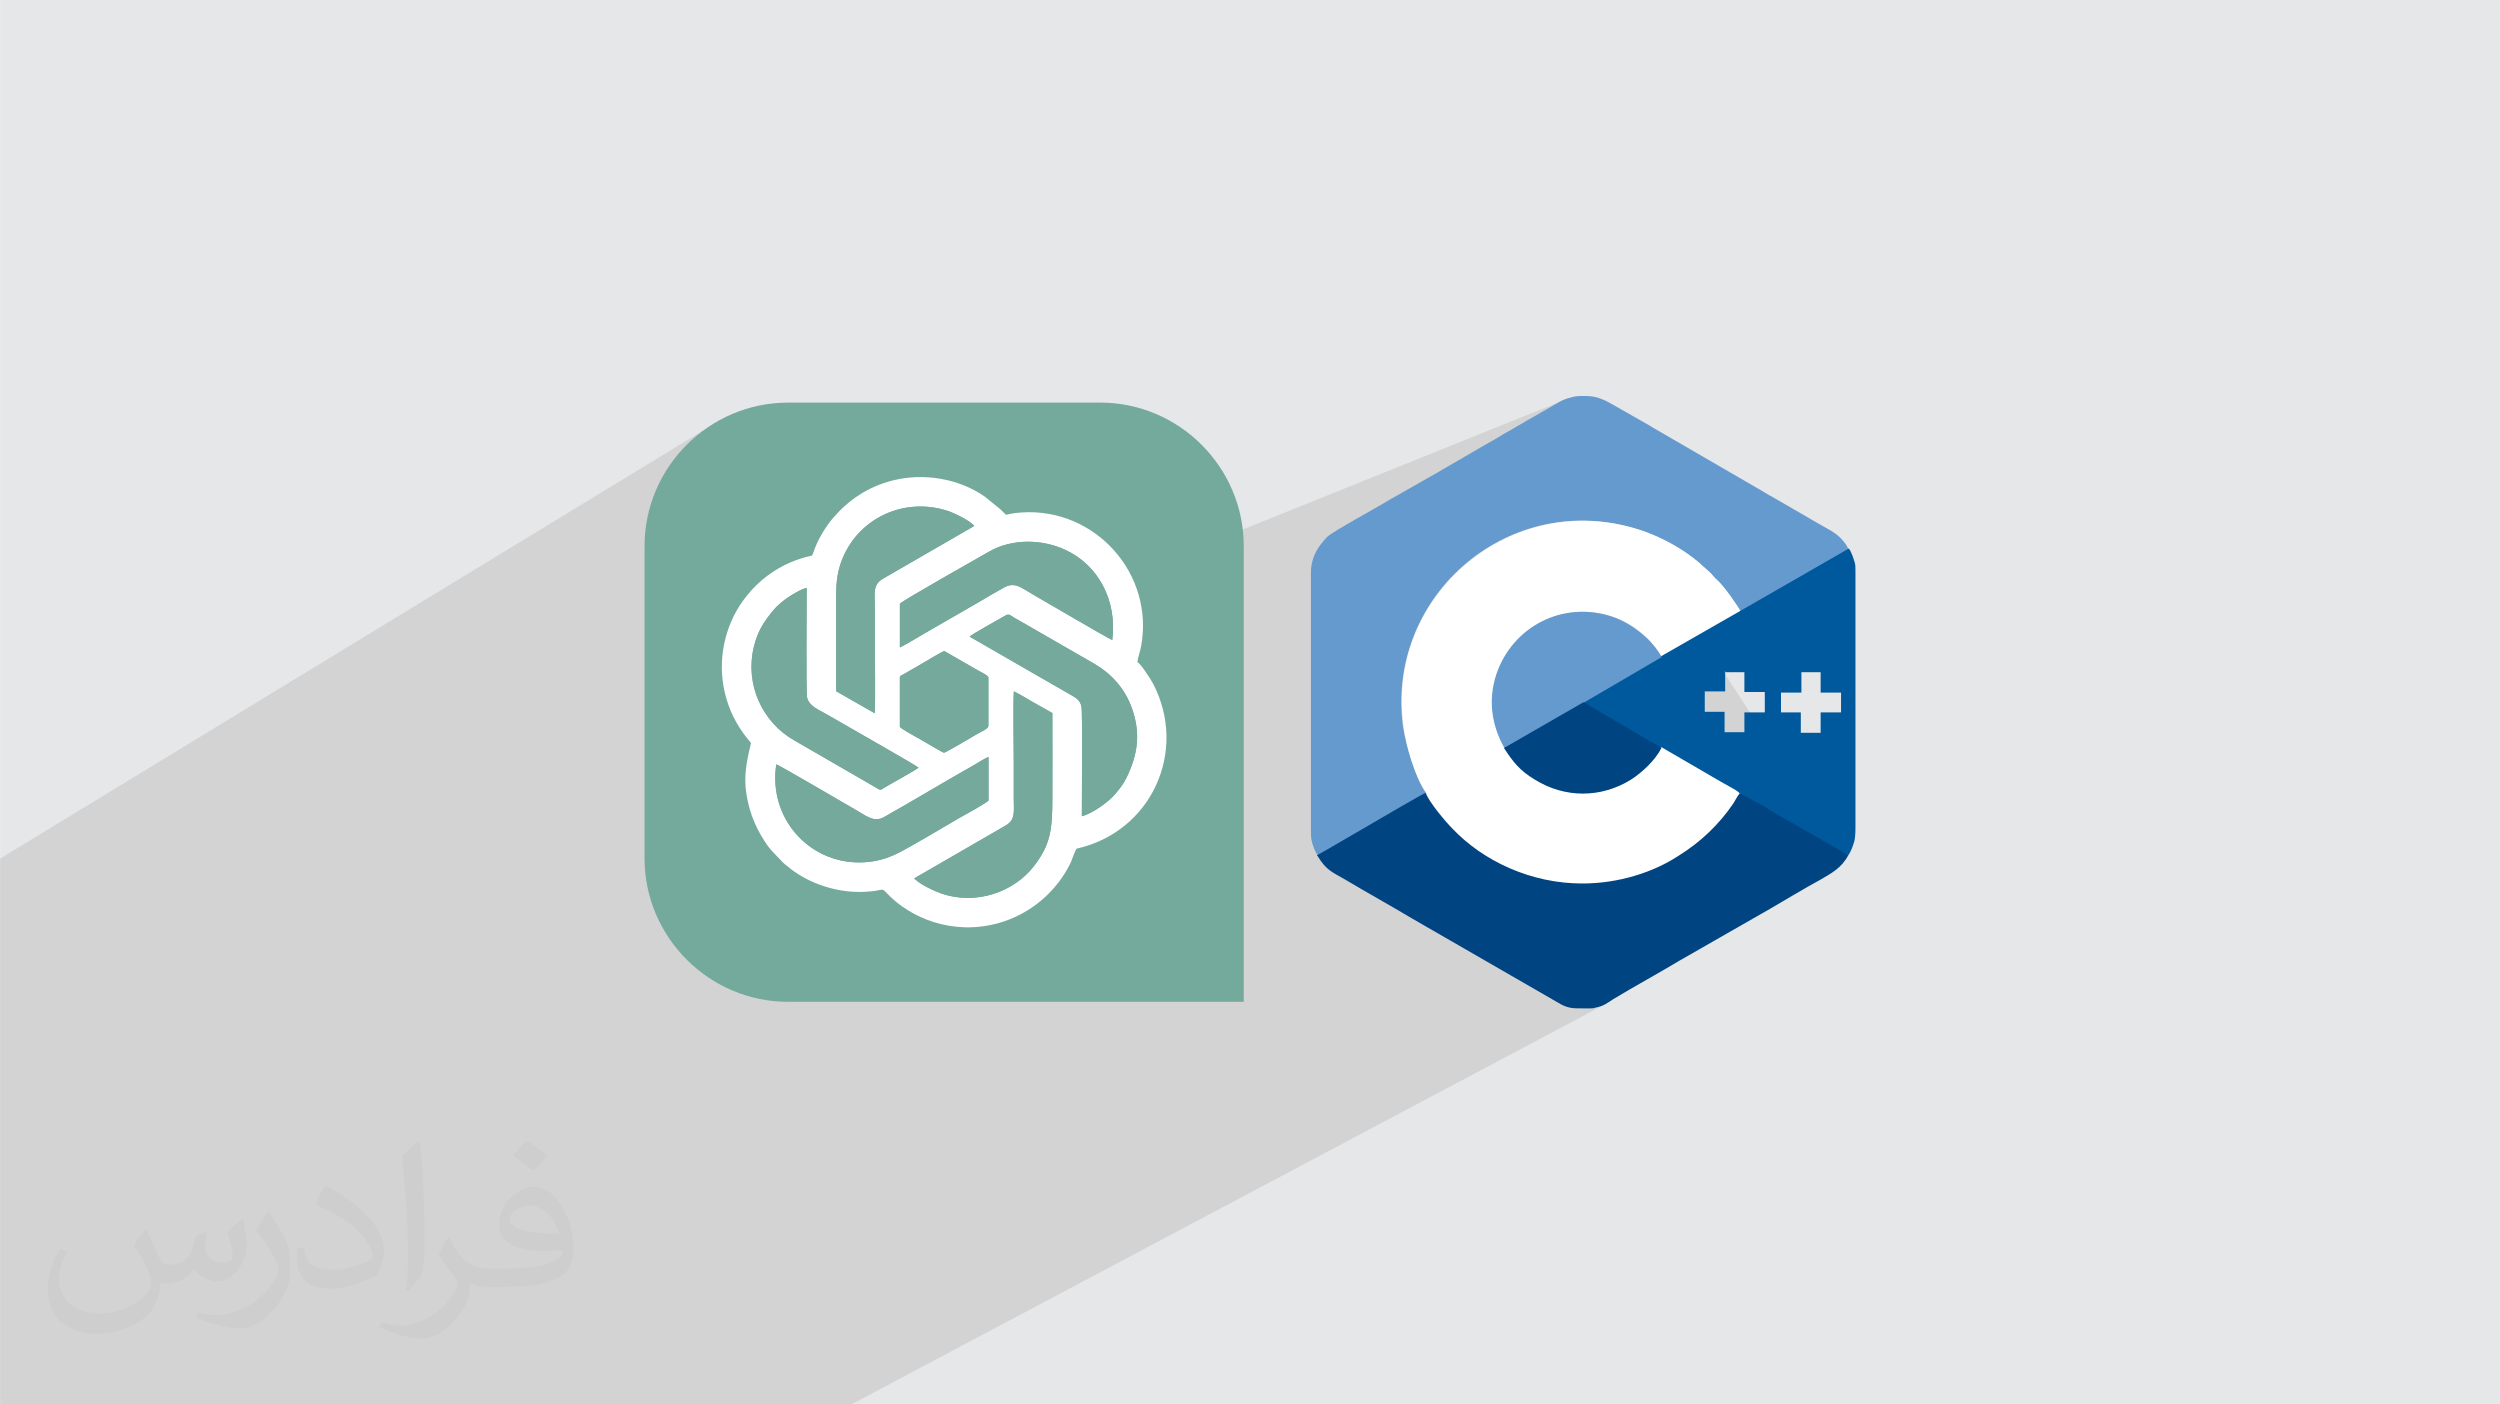 <?xml version="1.0" encoding="UTF-8"?>
<!DOCTYPE svg PUBLIC "-//W3C//DTD SVG 1.0//EN" "http://www.w3.org/TR/2001/REC-SVG-20010904/DTD/svg10.dtd">
<!-- Creator: CorelDRAW -->
<svg xmlns="http://www.w3.org/2000/svg" xml:space="preserve" width="3.708in" height="2.083in" version="1.0" style="shape-rendering:geometricPrecision; text-rendering:geometricPrecision; image-rendering:optimizeQuality; fill-rule:evenodd; clip-rule:evenodd"
viewBox="0 0 3702.73 2080.18"
 xmlns:xlink="http://www.w3.org/1999/xlink"
 xmlns:xodm="http://www.corel.com/coreldraw/odm/2003">
 <defs>
  <style type="text/css">
   <![CDATA[
    .fil7 {fill:#004482}
    .fil8 {fill:#00599C}
    .fil6 {fill:#659ACF}
    .fil5 {fill:#74A99C}
    .fil3 {fill:#74AA9C}
    .fil0 {fill:#E6E7E8}
    .fil4 {fill:white}
    .fil2 {fill:#373435;fill-opacity:0.031}
    .fil1 {fill:#2B2A29;fill-opacity:0.102}
   ]]>
  </style>
 </defs>
 <g id="Layer_x0020_1">
  <polygon class="fil0" points="-0,0 3702.73,0 3702.73,2080.18 -0,2080.18 "/>
  <path class="fil1" d="M2463.22 850.19c11.91,31.75 264.49,410.87 264.49,410.87l-351.4 227.06 -1115.46 592.06 -1260.85 0 0 -808.44 1043.09 -635.16 252.91 367.03 1028.89 -414.36 138.34 260.95z"/>
  <path class="fil2" d="M215.96 1821.93c7.07,10.71 11.65,21.01 16.13,32.45 3.33,6.66 5.09,18.93 20.7,18.93 4.57,0 11.13,-1.35 16.95,-4.57 6.55,-3.44 11.54,-8.64 14.15,-16.53l6.24 -21.01 15.19 -7.49 1.04 1.04c-2.08,7.91 -2.59,15.5 -2.59,21.43 0,17.57 15.19,24.23 27.25,24.23 7.07,0 13.42,-3.44 13.42,-9.89 0,-8.32 -3.53,-22.47 -8.12,-35.16 7.07,-7.07 14.15,-14.15 22.26,-19.87l1.25 0.63c3.53,14.98 5.51,29.75 5.51,39.63 0,9.67 -4.27,20.39 -7.8,27.36 -7.28,13.73 -20.18,24.65 -35.78,24.65 -11.85,0 -25.06,-5.93 -34.12,-16.95l-0.52 0c-8.53,10.61 -21.74,20.18 -42.86,20.18l-6.55 0c-1.04,13.94 -4.05,23.81 -8.64,32.66 -12.58,24.54 -49.92,41.92 -85.08,41.92 -48.89,0 -73.43,-28.19 -73.43,-65.73 0,-23.19 7.59,-44.72 19.24,-60.01l9.56 3.95c-7.28,13.94 -12.17,27.04 -12.17,39.94 0,35.16 28.61,51.9 61.58,51.9 30.58,0 68.44,-19.45 75.31,-42.02 -2.59,-24.65 -11.85,-36.19 -26,-58.66 4.27,-7.49 9.78,-14.98 16.64,-22.98l1.25 0 0 0 0 0 -0.01 -0.04zm563.83 -132.3c10.3,6.45 20.39,14.04 30.27,22.78 -5.51,7.8 -12.38,14.88 -20.91,21.12 -9.89,-8.01 -19.76,-14.88 -29.86,-22.16 6.86,-7.7 13.63,-15.08 20.49,-21.74l0 0 0 0 0 0 0 0 0 0 0.01 0zm5.3 96.11c-16.64,0 -30.27,10.92 -30.27,19.03 0,17.38 33.28,22.78 73.12,22.56 -4.99,-20.39 -22.47,-41.61 -42.86,-41.61l0 0.01zm-37.35 92.99c21.64,0 40.57,-0.63 55.02,-4.27 16.13,-4.05 29.75,-12.17 29.75,-17.78 0,-1.46 0,-3.22 -0.52,-4.68 -9.05,0.83 -19.45,0.83 -28.5,0.83 -29.33,0 -51.79,-6.66 -60.64,-23.09 -2.19,-4.57 -3.74,-9.67 -3.74,-15.5 0,-15.92 6.86,-31.41 18.93,-42.13 10.08,-8.84 21.22,-14.35 32.55,-14.35 20.49,0 36.81,16.44 48.26,42.34 6.24,14.15 10.5,30.47 10.5,51.07 0,13.73 -3.74,25.27 -12.27,33.8 -15.92,15.4 -45.24,21.22 -90.17,21.22l-20.39 0 0 0 -5.3 0c-11.13,0 -19.14,-1.98 -25.48,-6.86l-1.04 0c0.31,2.59 0.52,5.09 0.52,7.49 0,10.08 -3.33,22.98 -10.08,33.28 -19.97,29.64 -41.61,42.53 -60.33,42.53 -18.93,0 -42.13,-7.28 -63.03,-16.75l3.74 -7.28c6.76,2.81 16.13,4.68 29.02,4.68 33.8,0 78.21,-32.45 83.72,-64.17 -1.25,-2.59 -3.53,-6.03 -6.76,-9.67 -9.89,-11.75 -16.13,-21.53 -21.95,-31.82 4.99,-9.89 9.56,-17.78 13.83,-24.96l1.77 -0.21c14.46,29.44 27.56,46.28 56.78,46.28l4.57 0 0 0 21.22 0 0 0 0 0 0 0 0 0 0 0 0.04 0zm-146.45 31.1c2.5,-13.52 2.7,-28.7 2.7,-42.86l0 -21.01c0,-39.21 -4.99,-96.2 -9.05,-133.34 7.07,-7.59 16.95,-16.53 24.75,-22.56l2.29 0.63c5.3,46.7 6.55,100.79 6.55,150.81 0,13.11 -0.52,25.9 -1.77,35.26 -0.73,11.85 -7.59,20.8 -22.26,34.53l-3.22 -1.46zm-150.71 -61.89c0.73,18.41 9.78,32.87 41.4,32.87 19.66,0 36.3,-5.09 54.71,-13.83 3.33,-1.46 5.09,-3.44 5.09,-5.09 0,-11.54 -8.84,-26.83 -23.71,-40.77 -14.46,-13.11 -33.6,-24.65 -51.48,-32.35 -6.14,-2.59 -8.12,-5.3 -8.12,-7.91 0,-5.3 7.07,-16.44 12.9,-24.44l1.98 -0.21c20.49,10.71 43.38,26.63 60.33,44.3 15.4,16.33 24.96,32.87 24.96,50.86 0,13.31 -4.05,25.79 -10.61,37.44 -22.47,11.33 -46.39,19.97 -70.1,19.97 -28.81,0 -48.47,-13.52 -48.47,-45.24 0,-3.44 0,-8.73 1.25,-15.61l9.89 0 0 0 0 0 0 0 0 0 0 0 -0.01 0zm-52.11 -52.32l17.89 28.92c6.55,10.71 12.69,22.37 12.69,40.77l0 23.5c0,19.03 -12.17,39.42 -31.82,59.6 -15.4,13.63 -29.02,19.45 -41.61,19.45 -18.72,0 -40.15,-5.82 -64.9,-16.44l2.81 -7.28c7.8,2.08 16.84,3.84 27.98,3.84 35.58,-0.21 71.97,-26.21 88.61,-57.93 1.98,-3.64 2.7,-7.07 2.7,-9.47 0,-3.64 -1.98,-7.7 -3.53,-11.33 -9.05,-17.05 -19.14,-32.66 -30.27,-47.12 5.82,-9.16 11.65,-17.99 17.99,-26.73l1.46 0.21 0 0 0 0 0 0 0 0 0 0 -0.01 0z"/>
  <g id="_2200580393888">
   <g>
    <path class="fil3" d="M1167.23 596.31l462.25 0c116.96,0 212.65,95.7 212.65,212.65l0 674.92 -674.92 0c-116.96,0 -212.65,-95.7 -212.65,-212.65l0 -462.25c0,-116.96 95.7,-212.65 212.65,-212.65l0.01 -0.01z"/>
    <path class="fil4" d="M1489.04 1222.98c15.46,-8.66 12.36,-20.8 12.36,-40.85 0,-17.62 0,-35.25 0.01,-52.86 0.02,-22.43 -1.08,-88.14 0.16,-105.26 9.06,4.37 19.22,10.74 28.19,15.92l28.88 16.22c0.24,42.27 0.01,84.6 0.01,126.87 0,47.22 -3.31,68.57 -27.2,99.68 -29.47,38.38 -85.37,58.49 -137.09,40.86 -10.62,-3.62 -29.93,-12.86 -38.38,-20.6 -1.71,-1.56 -0.7,-0.3 -1.73,-2.06l134.81 -77.9 -0.01 -0.01zm-339.39 -90.72c3.25,0.21 99.68,57.06 116.37,66.51 16.25,9.19 28.06,20.09 43.13,11.57 45.31,-25.63 89.66,-52.37 135.06,-78.13 5.89,-3.34 13.89,-8.79 19.88,-11.05l0 64.45c-0.65,2.58 -39.68,23.87 -44.63,26.73 -22.47,13.02 -68.55,40.77 -89.25,51.17 -17.44,8.77 -35.52,13.91 -57.95,13.91 -74.56,0 -134.34,-65.44 -122.61,-145.15l0 -0.01 0 0 0 0zm183.08 -128.69c0,-2.7 1.09,-2.45 3.4,-3.73 1.77,-0.99 2.9,-1.63 4.4,-2.5l24.79 -14.25c4.25,-2.52 31.3,-18.87 33.28,-18.7l49.79 28.58c4.69,2.78 15.51,7.48 15.51,10.61l0 71.07c0,5 -9.53,8.33 -16.35,12.36 -7.27,4.28 -47.46,28.04 -49.48,27.92 -1.79,-0.11 -28.85,-16.29 -33.01,-18.67 -2.69,-1.54 -31.73,-17.19 -32.34,-19.87l0 -72.81 0.02 -0.01zm27.72 133.49c-5.68,4.48 -42.16,24.4 -52.39,30.64 -3.42,2.08 -3.32,2.86 -6.81,1.12l-124.76 -72.1c-47.28,-26.65 -73.61,-82.94 -59.96,-138.82 5.68,-23.26 15,-37.29 28.99,-54.18 5.14,-6.22 14.56,-14.33 22.3,-19.33 5.39,-3.48 19.81,-12.78 26.97,-13.37 0,15.57 -1.17,153.27 0.52,161.84 2.59,13.06 17.72,18.5 28.71,25 13.9,8.23 134.46,76.65 136.42,79.2l0 0.01 0 0 -0 -0zm75.57 -194.11c3.58,-3.65 44.43,-26.12 52.44,-30.88 6.18,-3.68 7.53,-0.73 13.65,2.89 4.46,2.64 9.01,5.12 13.29,7.54l105.02 60.51c25.42,14.82 45.79,36.37 56.52,67.44 12.78,36.98 7.91,67.57 -8.48,101.45 -4.98,10.31 -10.49,16.56 -16.65,24.11 -7.85,9.61 -31.57,28.19 -49.51,33.01 -0.22,-17.28 1.19,-153.66 -0.57,-162.26 -1.63,-7.98 -5.98,-11.65 -11.71,-15.14l-154.01 -88.67 0.02 0 0 0 -0.01 0zm-103.27 -48.58c2.32,-4.03 121.89,-71.38 131.88,-77.16 33.63,-19.49 77.71,-18.89 112.41,-3.15 48.52,22.03 77.82,73.84 70.35,133.99 -5.16,-1.75 -105.89,-60.94 -116.58,-66.95 -16.82,-9.46 -27.09,-19.87 -43.02,-11.27 -13.02,7.03 -26.22,14.97 -39.01,22.53l-77 44.35c-6.23,3.66 -34.69,20.69 -39.02,22.21l0 -64.56 -0.01 0 0 0 0 0zm-94.33 129.49c0,-42.3 0,-84.58 0,-126.89 0,-21.4 -0.67,-38.19 5.24,-58 19.77,-66.14 89.55,-104.29 158.81,-82.65 8.52,2.66 34.09,14.45 40.39,22.77l-134.57 77.68c-15.7,9.05 -12.68,19.89 -12.68,41.07 0,17.62 0,35.25 0,52.88 0,25.23 1.11,84.69 -0.22,105.74l-57 -32.6 0.02 0 0 0 0 -0zm446.14 -43.26c0.63,-6.57 4.07,-15.6 5.45,-23 20.01,-106.92 -66.9,-205.6 -176.83,-198.58 -30.56,1.94 -17.53,8.42 -31.56,-4.67l-23.46 -19.01c-38.01,-26.45 -90.08,-35.36 -136.26,-23.61 -36.16,9.21 -64.52,28.27 -87.84,55.21 -10.33,11.93 -20.94,29.27 -26.83,44.22 -5.99,15.21 -1.54,10.54 -14.47,14.12 -10.02,2.78 -22,7.23 -30.78,11.73 -25.32,12.98 -45.07,30.02 -61.58,52.81 -27.29,37.66 -38.17,88.39 -27.01,135.83 6.08,25.85 16.84,47.14 32.53,67.13 2.46,3.14 4.13,4.56 6.36,7.89 -8.86,36.36 -12.64,58.92 -1.89,97.73 4.08,14.73 10.16,27.65 16.97,39.37 12.42,21.41 18.1,24.35 31.33,38.86 2.39,2.62 4.41,3.88 7.44,6.43 27.05,22.89 65.11,36.89 101.77,38 8.94,0.26 17.95,-0.2 26.69,-1.31 13.24,-1.68 11.45,-4.64 19.28,3.64 34.12,36.04 97.09,63.36 166.47,43.48 39.13,-11.21 74.4,-37.79 95.96,-72.2 12.98,-20.72 9.97,-20.99 17.94,-37.54 111.91,-25.06 164.99,-145.06 113.88,-243.91 -4.01,-7.76 -18.64,-30.1 -23.55,-32.61l-0.02 -0.01 0 0 0.01 0z"/>
    <path class="fil5" d="M1360.44 1137.07c-1.96,-2.55 -122.51,-70.97 -136.42,-79.2 -11,-6.51 -26.12,-11.93 -28.71,-25 -1.7,-8.56 -0.53,-146.27 -0.53,-161.84 -7.15,0.6 -21.59,9.89 -26.97,13.37 -7.74,5 -17.16,13.11 -22.3,19.33 -13.99,16.89 -23.31,30.92 -29,54.19 -13.65,55.89 12.68,112.16 59.96,138.81l124.75 72.1c3.48,1.75 3.4,0.97 6.82,-1.11 10.24,-6.25 46.71,-26.16 52.39,-30.64l0.02 -0.01 0 0 -0 0z"/>
    <path class="fil5" d="M1238.44 1023.86l57 32.61c1.33,-21.06 0.22,-80.53 0.22,-105.76 0,-17.63 0,-35.25 0,-52.87 0,-21.18 -3.02,-32.01 12.68,-41.07l134.57 -77.69c-6.31,-8.31 -31.87,-20.1 -40.39,-22.76 -69.26,-21.64 -139.06,16.51 -158.81,82.65 -5.92,19.82 -5.24,36.6 -5.24,58 0,42.29 0,84.6 0,126.89l-0.02 0 0 0 -0 0z"/>
    <path class="fil5" d="M1354.23 1300.88c1.02,1.76 0.02,0.5 1.73,2.06 8.46,7.74 27.78,16.97 38.39,20.6 51.72,17.64 107.62,-2.48 137.09,-40.85 23.89,-31.12 27.2,-52.46 27.2,-99.68 0,-42.27 0.24,-84.61 -0.01,-126.87l-28.88 -16.22c-8.97,-5.19 -19.13,-11.54 -28.19,-15.91 -1.25,17.12 -0.15,82.84 -0.16,105.26 -0.01,17.62 -0.01,35.25 -0.01,52.86 0,20.05 3.11,32.2 -12.36,40.85l-134.81 77.9 0.01 0z"/>
    <path class="fil5" d="M1436.02 942.94l154.01 88.67c5.74,3.48 10.08,7.16 11.71,15.14 1.75,8.59 0.33,144.98 0.55,162.26 17.94,-4.82 41.68,-23.39 49.52,-33.01 6.16,-7.54 11.67,-13.81 16.65,-24.11 16.4,-33.88 21.26,-64.47 8.48,-101.45 -10.73,-31.06 -31.09,-52.62 -56.52,-67.44l-105.02 -60.51c-4.29,-2.42 -8.83,-4.9 -13.29,-7.54 -6.12,-3.62 -7.47,-6.57 -13.66,-2.89 -8.02,4.76 -48.86,27.23 -52.45,30.87l0.02 0 0 0 -0.01 0z"/>
    <path class="fil5" d="M1332.76 894.36l0 64.56c4.32,-1.53 32.77,-18.56 39.02,-22.21l77 -44.36c12.8,-7.56 25.99,-15.5 39.01,-22.52 15.92,-8.59 26.19,1.81 43.02,11.27 10.68,6.01 111.44,65.2 116.58,66.95 7.47,-60.15 -21.82,-111.98 -70.35,-133.99 -34.69,-15.74 -78.77,-16.33 -112.41,3.15 -9.98,5.79 -129.57,73.13 -131.88,77.16l0.02 0 0 0 -0.01 0z"/>
    <path class="fil5" d="M1149.63 1132.27c-11.73,79.71 48.04,145.15 122.61,145.15 22.43,0 40.51,-5.15 57.95,-13.91 20.69,-10.41 66.78,-38.15 89.25,-51.17 4.95,-2.87 43.98,-24.16 44.64,-26.73l0 -64.45c-5.99,2.26 -13.99,7.72 -19.88,11.05 -45.4,25.76 -89.74,52.5 -135.05,78.13 -15.08,8.52 -26.89,-2.39 -43.13,-11.57 -16.7,-9.44 -113.12,-66.29 -116.37,-66.51l0 0.01 0 0 0 -0z"/>
    <path class="fil5" d="M1332.72 1003.58l0 72.81c0.61,2.68 29.65,18.32 32.34,19.87 4.16,2.38 31.2,18.55 33.01,18.67 2.02,0.12 42.23,-23.62 49.48,-27.92 6.82,-4.03 16.35,-7.35 16.35,-12.36l0 -71.07c0,-3.12 -10.81,-7.83 -15.5,-10.61l-49.79 -28.58c-1.98,-0.17 -29.05,16.19 -33.28,18.7l-24.79 14.24c-1.5,0.88 -2.63,1.53 -4.4,2.51 -2.3,1.29 -3.4,1.04 -3.4,3.73l-0.01 0.01z"/>
   </g>
   <g>
    <path class="fil6" d="M1951.4 1267.73c7.11,-3.56 72.03,-41.79 80.03,-46.24 4.45,-2.67 77.36,-45.35 80.92,-46.24 -16,-22.23 -30.23,-71.14 -34.68,-100.49 -24.9,-194.74 160.95,-352.14 350.36,-289.89 33.79,10.67 64.92,29.34 87.14,48.01l17.78 16.01c2.67,2.67 5.33,5.33 8,8.89 5.34,5.33 18.67,21.34 23.12,27.56 2.67,4.45 11.56,16.9 13.34,21.35l160.95 -92.48c-1.78,-2.67 -2.67,-5.33 -4.45,-8 -11.56,-16 -21.35,-19.56 -38.24,-29.34l-67.59 -39.13c-6.22,-3.56 -11.55,-6.23 -16.89,-9.78l-160.95 -93.37c-3.55,-1.78 -5.33,-3.56 -8.89,-5.33l-51.58 -29.35c-6.22,-3.56 -10.66,-6.23 -17.78,-8.89 -6.23,-2.67 -14.23,-4.45 -22.23,-4.45l-8.89 0c-5.34,0 -10.67,0.89 -16.01,2.67 -8.01,1.78 -12.45,4.45 -18.67,8.01l-16.89 9.78c-6.23,3.55 -10.67,6.22 -16.9,9.78 -6.23,3.56 -11.56,6.22 -16.89,9.78 -6.23,3.55 -11.56,6.22 -16.9,9.78 -6.23,3.55 -11.57,6.22 -16.9,9.78 -11.56,7.11 -22.23,12.45 -33.8,19.56l-50.68 29.35c-5.33,3.56 -10.67,6.23 -16.9,9.78l-51.57 29.35c-6.23,3.56 -11.56,6.22 -16.9,9.78 -13.33,8 -74.7,41.79 -84.48,49.8 -4.45,3.55 -8.89,9.78 -12.45,14.22 -7.11,9.78 -13.33,23.12 -13.33,40.02l0 375.26 0 7.12c0,6.22 0,11.56 1.78,17.78 1.78,6.23 4.45,13.34 8.01,18.67l0 0 -0.02 0.9z"/>
    <path class="fil4" d="M2112.35 1175.25c5.34,14.23 29.35,40.9 39.13,52.47 47.13,49.79 118.27,81.81 192.96,81.81 54.24,0 105.82,-16.9 142.28,-40.91 32.91,-21.34 70.24,-59.33 92.47,-93.13 3.55,-4.45 6.22,-9.78 8.89,-14.23 -1.78,-3.56 -11.56,-8 -14.23,-9.78 -4.45,-2.67 -9.78,-5.33 -14.23,-8l-81.15 -72c-8.89,17.78 -45.11,71.75 -62,82.43 -44.46,27.57 -98.71,27.57 -142.28,0 -21.34,-13.33 -32.01,-26.68 -45.35,-46.24 -17.78,-32.01 -24.9,-69.36 -11.56,-109.38 24.01,-70.25 97.82,-108.49 169.85,-85.37 20.45,6.23 38.24,18.67 52.47,32.01 7.11,7.12 17.78,19.56 22.23,28.46l116.49 -66.69c-0.89,-4.45 -10.67,-16.89 -13.34,-21.35 -4.45,-6.22 -16.89,-23.12 -23.12,-27.56 -2.67,-2.67 -5.34,-5.34 -8,-8.89l-17.78 -16.01c-22.23,-18.67 -52.46,-36.46 -87.15,-48.01 -190.29,-61.36 -376.15,96.04 -350.36,289.89 3.55,29.35 17.78,78.25 34.68,100.49l0 0 -0.9 -0z"/>
    <path class="fil7" d="M1951.4 1267.73c13.34,22.23 22.23,24.01 41.79,35.57 31.13,18.68 66.69,38.24 97.82,56.91l220.54 127.16c11.56,6.22 18.67,6.22 32.01,6.22l0.89 0 10.67 0c2.67,0 5.33,0 7.11,-0.89 13.34,-2.67 16.9,-6.22 26.68,-12.45l24.01 -14.23c23.12,-13.34 51.58,-29.35 73.81,-42.68l135.17 -77.36c23.12,-13.34 50.68,-30.24 73.8,-42.69 16.9,-9.78 32.01,-17.78 41.8,-36.46 -6.23,-3.55 3.97,-92.58 -2.25,-96.13 -6.97,-3.99 -154.76,4.54 -158.71,4.54 -3.55,4.45 -6.22,9.78 -8.89,14.23 -22.23,32.91 -48.91,57.8 -81.81,78.26 -36.46,24.01 -88.03,40.9 -142.28,40.9 -75.59,0 -146.73,-32.9 -192.96,-81.81 -10.67,-10.67 -33.8,-38.24 -39.13,-52.46 -3.55,0.89 -76.47,43.58 -80.92,46.24 -8,4.45 -72.92,42.68 -80.03,46.24l0 0 0.89 0.89z"/>
    <path class="fil8" d="M2666.35 995.62l30.23 0 0 30.24 30.23 0 0 29.35 -30.23 0 0 30.24 -29.35 0 0 -30.24 -29.35 0 0 -29.35 30.23 0 0 -2.67 0 -27.57 0 0 -1.78 0zm81.81 -149.39l0 16.9 0 296.12 0 67.58c0,8.89 -0.89,16.9 -1.78,19.56 -1.78,6.22 -5.34,16 -8.89,20.45 -6.23,-3.55 -13.34,-8 -19.56,-11.56l-60.47 -34.68c-13.34,-7.12 -26.68,-15.11 -40.02,-23.12 -6.22,-4.45 -13.34,-8 -20.45,-11.56 -3.56,-1.78 -17.78,-10.67 -20.46,-10.67 -1.78,-3.55 -11.56,-8 -14.22,-9.78 -4.45,-2.67 -9.78,-5.34 -14.23,-8l-87.14 -50.69 -85.48 18.68 -30.12 -86.26 115.6 -67.58 116.49 -66.69 160.95 -92.48c3.55,4.44 7.11,15.11 8.89,21.34 0.89,3.56 0.89,7.12 0.89,11.56l0 0 0 0.88zm-193.86 149.39l29.35 0 0 29.35 30.24 0 0 30.23 -30.24 0 0 29.35 -29.35 0 0 -30.24 -29.34 0 0 -30.23 30.23 0 0 -30.24 0 0 -0.89 1.78z"/>
    <path class="fil6" d="M2227.95 1108.56l117.39 -67.59 115.6 -67.58c-4.45,-8.9 -14.23,-21.35 -22.23,-28.46 -14.23,-13.34 -31.13,-24.9 -52.46,-32.01 -72.03,-23.13 -145.84,15.11 -169.85,85.36 -13.34,40.02 -6.22,77.36 11.56,109.38l0 0 0 0.9z"/>
    <path class="fil7" d="M2227.95 1108.56c13.34,20.45 23.13,32.9 45.35,46.24 44.46,27.56 97.82,27.56 142.28,0 16.89,-10.67 36.46,-29.35 45.35,-47.13l-80.34 -46.96 -35.27 -20.62 -117.39 67.58 0 0.89z"/>
   </g>
  </g>
 </g>
</svg>
